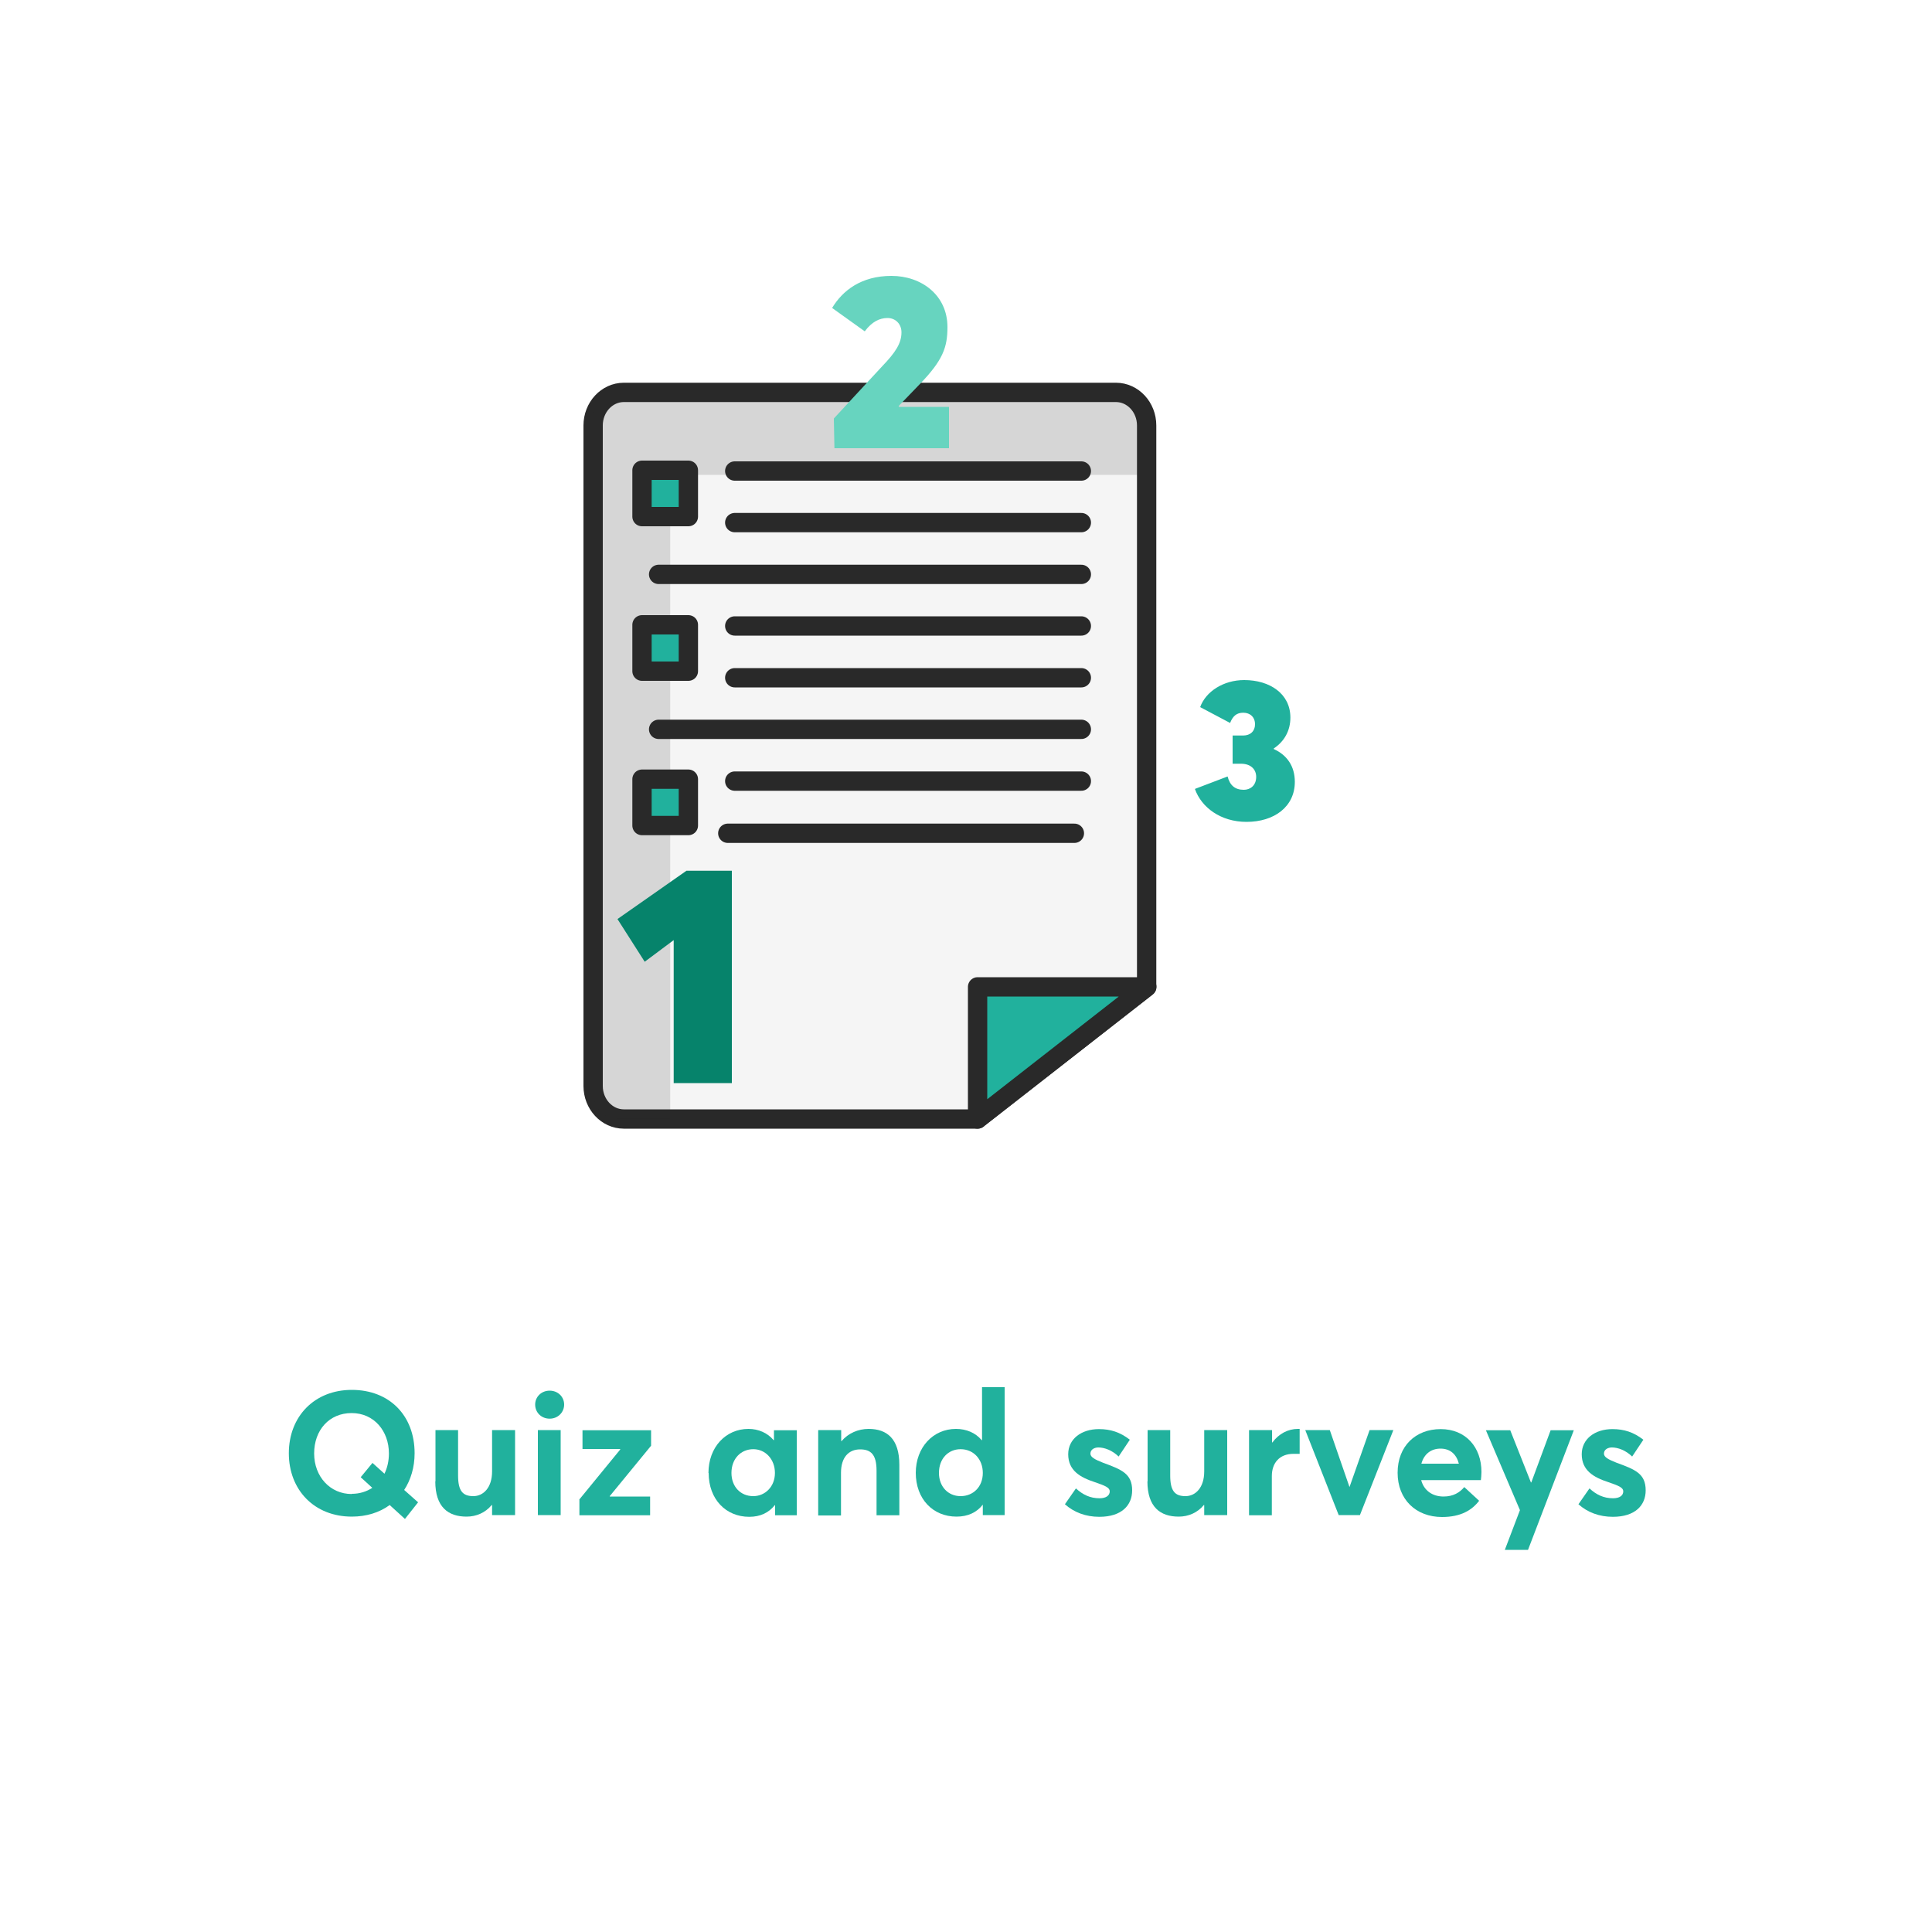 <svg xmlns="http://www.w3.org/2000/svg" xmlns:xlink="http://www.w3.org/1999/xlink" viewBox="0 0 100 100"><defs><filter id="drop-shadow-22"><feGaussianBlur stdDeviation="1"></feGaussianBlur></filter></defs><g id="Layer_2"><rect x="2.5" y="2.5" width="95" height="95" rx="8" ry="8" fill="#fff" filter="url(#drop-shadow-22)"></rect></g><g id="Layer_1"><g><path d="m50.6,57.92h-18.31c-.88,0-1.59-.77-1.59-1.71V22.02c0-.94.71-1.71,1.59-1.71h25.47c.88,0,1.59.77,1.59,1.71v29.06l-8.76,6.84Z" fill="#f5f5f5" stroke="#292929" stroke-linecap="round" stroke-linejoin="round"></path><path d="m59.36,21.56c0-.69-.56-1.25-1.25-1.25h-26.15c-.69,0-1.25.56-1.25,1.25v35.1c0,.69.56,1.25,1.25,1.25h2.73V25.57c0-.54.41-.99.92-.99h23.76v-3.02Z" fill="#292929" opacity=".15"></path><polygon points="59.36 51.08 50.6 57.92 50.6 51.08 59.36 51.08" fill="#21b19d" stroke="#292929" stroke-linecap="round" stroke-linejoin="round"></polygon><line x1="38.03" y1="24.38" x2="55.97" y2="24.38" fill="none" stroke="#292929" stroke-linecap="round" stroke-linejoin="round"></line><line x1="38.03" y1="27.05" x2="55.97" y2="27.05" fill="none" stroke="#292929" stroke-linecap="round" stroke-linejoin="round"></line><line x1="34.09" y1="29.73" x2="55.97" y2="29.73" fill="none" stroke="#292929" stroke-linecap="round" stroke-linejoin="round"></line><line x1="38.03" y1="32.4" x2="55.97" y2="32.4" fill="none" stroke="#292929" stroke-linecap="round" stroke-linejoin="round"></line><line x1="38.03" y1="35.08" x2="55.97" y2="35.08" fill="none" stroke="#292929" stroke-linecap="round" stroke-linejoin="round"></line><line x1="34.09" y1="37.75" x2="55.97" y2="37.75" fill="none" stroke="#292929" stroke-linecap="round" stroke-linejoin="round"></line><line x1="38.03" y1="40.43" x2="55.97" y2="40.43" fill="none" stroke="#292929" stroke-linecap="round" stroke-linejoin="round"></line><line x1="37.67" y1="43.13" x2="55.61" y2="43.13" fill="none" stroke="#292929" stroke-linecap="round" stroke-linejoin="round"></line><rect x="33.23" y="40.33" width="2.4" height="2.4" fill="#21b19d" stroke="#292929" stroke-linecap="round" stroke-linejoin="round"></rect><rect x="33.23" y="32.34" width="2.4" height="2.4" fill="#21b19d" stroke="#292929" stroke-linecap="round" stroke-linejoin="round"></rect><rect x="33.23" y="24.34" width="2.4" height="2.4" fill="#21b19d" stroke="#292929" stroke-linecap="round" stroke-linejoin="round"></rect><path d="m34.87,48.66l-1.5,1.12-1.41-2.21,3.57-2.5h2.35v10.99h-3.01v-7.4Z" fill="#06836b"></path><path d="m43.17,21.65l2.49-2.69c.69-.72,1-1.19,1-1.76,0-.43-.31-.74-.72-.74s-.81.19-1.18.69l-1.69-1.21c.54-.9,1.51-1.66,3.07-1.66s2.9,1,2.9,2.65c0,1.04-.23,1.71-1.43,2.95l-1.1,1.14.03.04h2.58v2.14h-5.93l-.03-1.53Z" fill="#67d4bf"></path><path d="m61.86,40.83l1.68-.64c.12.46.38.69.84.69.32,0,.64-.21.64-.67,0-.38-.27-.68-.79-.68h-.43v-1.46h.55c.37,0,.61-.23.61-.58,0-.37-.25-.6-.61-.6-.34,0-.54.17-.68.53l-1.55-.82c.29-.81,1.21-1.4,2.28-1.4,1.33,0,2.39.71,2.39,1.94,0,.69-.32,1.24-.86,1.6v.03c.68.31,1.09.88,1.09,1.7,0,1.28-1.06,2.07-2.5,2.07-1.33,0-2.33-.74-2.67-1.7Z" fill="#21b19d"></path></g><g><path d="m20.96,78.62l-.79-.72c-.53.39-1.21.6-1.96.6-1.94,0-3.26-1.38-3.26-3.28s1.32-3.28,3.26-3.28,3.25,1.32,3.25,3.28c0,.73-.2,1.38-.54,1.9l.72.64-.68.86Zm-2.75-1.3c.41,0,.77-.12,1.06-.31l-.6-.55.61-.74.62.56c.15-.31.23-.67.23-1.05,0-1.16-.77-2.09-1.93-2.09s-1.94.88-1.94,2.09.84,2.1,1.94,2.1Z" fill="#21b19d"></path><path d="m22.54,76.68v-2.66h1.17v2.35c0,.8.24,1.07.79,1.07.51,0,.97-.43.97-1.28v-2.14h1.19v4.4h-1.19v-.52h-.02c-.33.4-.8.6-1.3.6-.95,0-1.62-.49-1.62-1.83Z" fill="#21b19d"></path><path d="m27.7,72.7c0-.4.32-.72.75-.72s.75.32.75.72-.32.73-.75.73-.75-.32-.75-.73Zm.14,1.32h1.18v4.4h-1.18v-4.4Z" fill="#21b19d"></path><path d="m29.98,77.62l2.12-2.59v-.03h-1.95v-.97h3.55v.8l-2.14,2.61v.02h2.09v.97h-3.66v-.81Z" fill="#21b19d"></path><path d="m36.67,76.24c0-1.33.89-2.28,2.07-2.28.51,0,.98.2,1.3.58h.02v-.51h1.18v4.4h-1.12v-.52h-.02c-.31.39-.75.6-1.32.6-1.21,0-2.1-.91-2.1-2.27Zm3.44,0c0-.71-.49-1.23-1.12-1.23s-1.13.48-1.13,1.23c0,.7.46,1.2,1.13,1.2.6,0,1.12-.48,1.12-1.2Z" fill="#21b19d"></path><path d="m42.36,74.02h1.18v.57h.02c.35-.41.86-.63,1.4-.63.94,0,1.59.5,1.59,1.86v2.61h-1.18v-2.31c0-.84-.3-1.1-.85-1.1-.59,0-.99.41-.99,1.21v2.21h-1.18v-4.4Z" fill="#21b19d"></path><path d="m47.4,76.24c0-1.33.9-2.28,2.08-2.28.54,0,1.01.2,1.33.58h.02v-2.74h1.17v6.62h-1.13v-.54h0c-.31.4-.77.62-1.36.62-1.22,0-2.11-.91-2.11-2.27Zm3.47,0c0-.71-.48-1.23-1.15-1.23-.63,0-1.12.48-1.12,1.23,0,.7.47,1.2,1.12,1.2s1.15-.48,1.15-1.2Z" fill="#21b19d"></path><path d="m55.12,77.86l.57-.82c.36.33.74.51,1.22.51.34,0,.53-.14.53-.36,0-.19-.23-.29-.79-.48-.73-.24-1.36-.59-1.36-1.44,0-.79.68-1.3,1.59-1.3.6,0,1.1.16,1.6.55l-.58.87c-.33-.32-.73-.47-1.05-.47-.18,0-.41.09-.41.32,0,.18.22.3.65.47.95.35,1.51.56,1.51,1.43,0,.78-.55,1.37-1.7,1.37-.7,0-1.31-.23-1.78-.65Z" fill="#21b19d"></path><path d="m59.4,76.68v-2.66h1.17v2.35c0,.8.24,1.07.79,1.07.51,0,.97-.43.97-1.28v-2.14h1.19v4.4h-1.19v-.52h-.02c-.33.4-.8.6-1.3.6-.95,0-1.62-.49-1.62-1.83Z" fill="#21b19d"></path><path d="m64.66,74.02h1.18v.64h.02c.33-.45.81-.7,1.32-.7h.09v1.29c-.13,0-.24,0-.32,0-.73,0-1.12.48-1.12,1.15v2.03h-1.18v-4.4Z" fill="#21b19d"></path><path d="m67.57,74.02h1.26l1.02,2.95h0l1.04-2.95h1.23l-1.73,4.4h-1.1l-1.73-4.4Z" fill="#21b19d"></path><path d="m76.65,76.61h-3.09c.14.53.57.85,1.16.85.5,0,.84-.21,1.07-.49l.77.71c-.37.48-.94.84-1.92.84-1.35,0-2.3-.91-2.3-2.29s.93-2.26,2.23-2.26,2.11.94,2.11,2.22c0,.14-.02.35-.03.42Zm-3.08-.85h1.94c-.12-.47-.43-.78-.95-.78-.48,0-.85.27-.99.78Z" fill="#21b19d"></path><path d="m78.67,78.16l-1.76-4.13h1.26l1.07,2.7h.02l1-2.7h1.2l-2.37,6.19h-1.2l.78-2.05Z" fill="#21b19d"></path><path d="m81.7,77.86l.57-.82c.36.33.74.51,1.22.51.34,0,.53-.14.53-.36,0-.19-.23-.29-.79-.48-.73-.24-1.36-.59-1.36-1.44,0-.79.68-1.3,1.59-1.3.6,0,1.1.16,1.6.55l-.58.87c-.33-.32-.73-.47-1.05-.47-.18,0-.41.09-.41.32,0,.18.22.3.65.47.96.35,1.51.56,1.51,1.43,0,.78-.55,1.37-1.7,1.37-.7,0-1.31-.23-1.78-.65Z" fill="#21b19d"></path></g></g></svg>